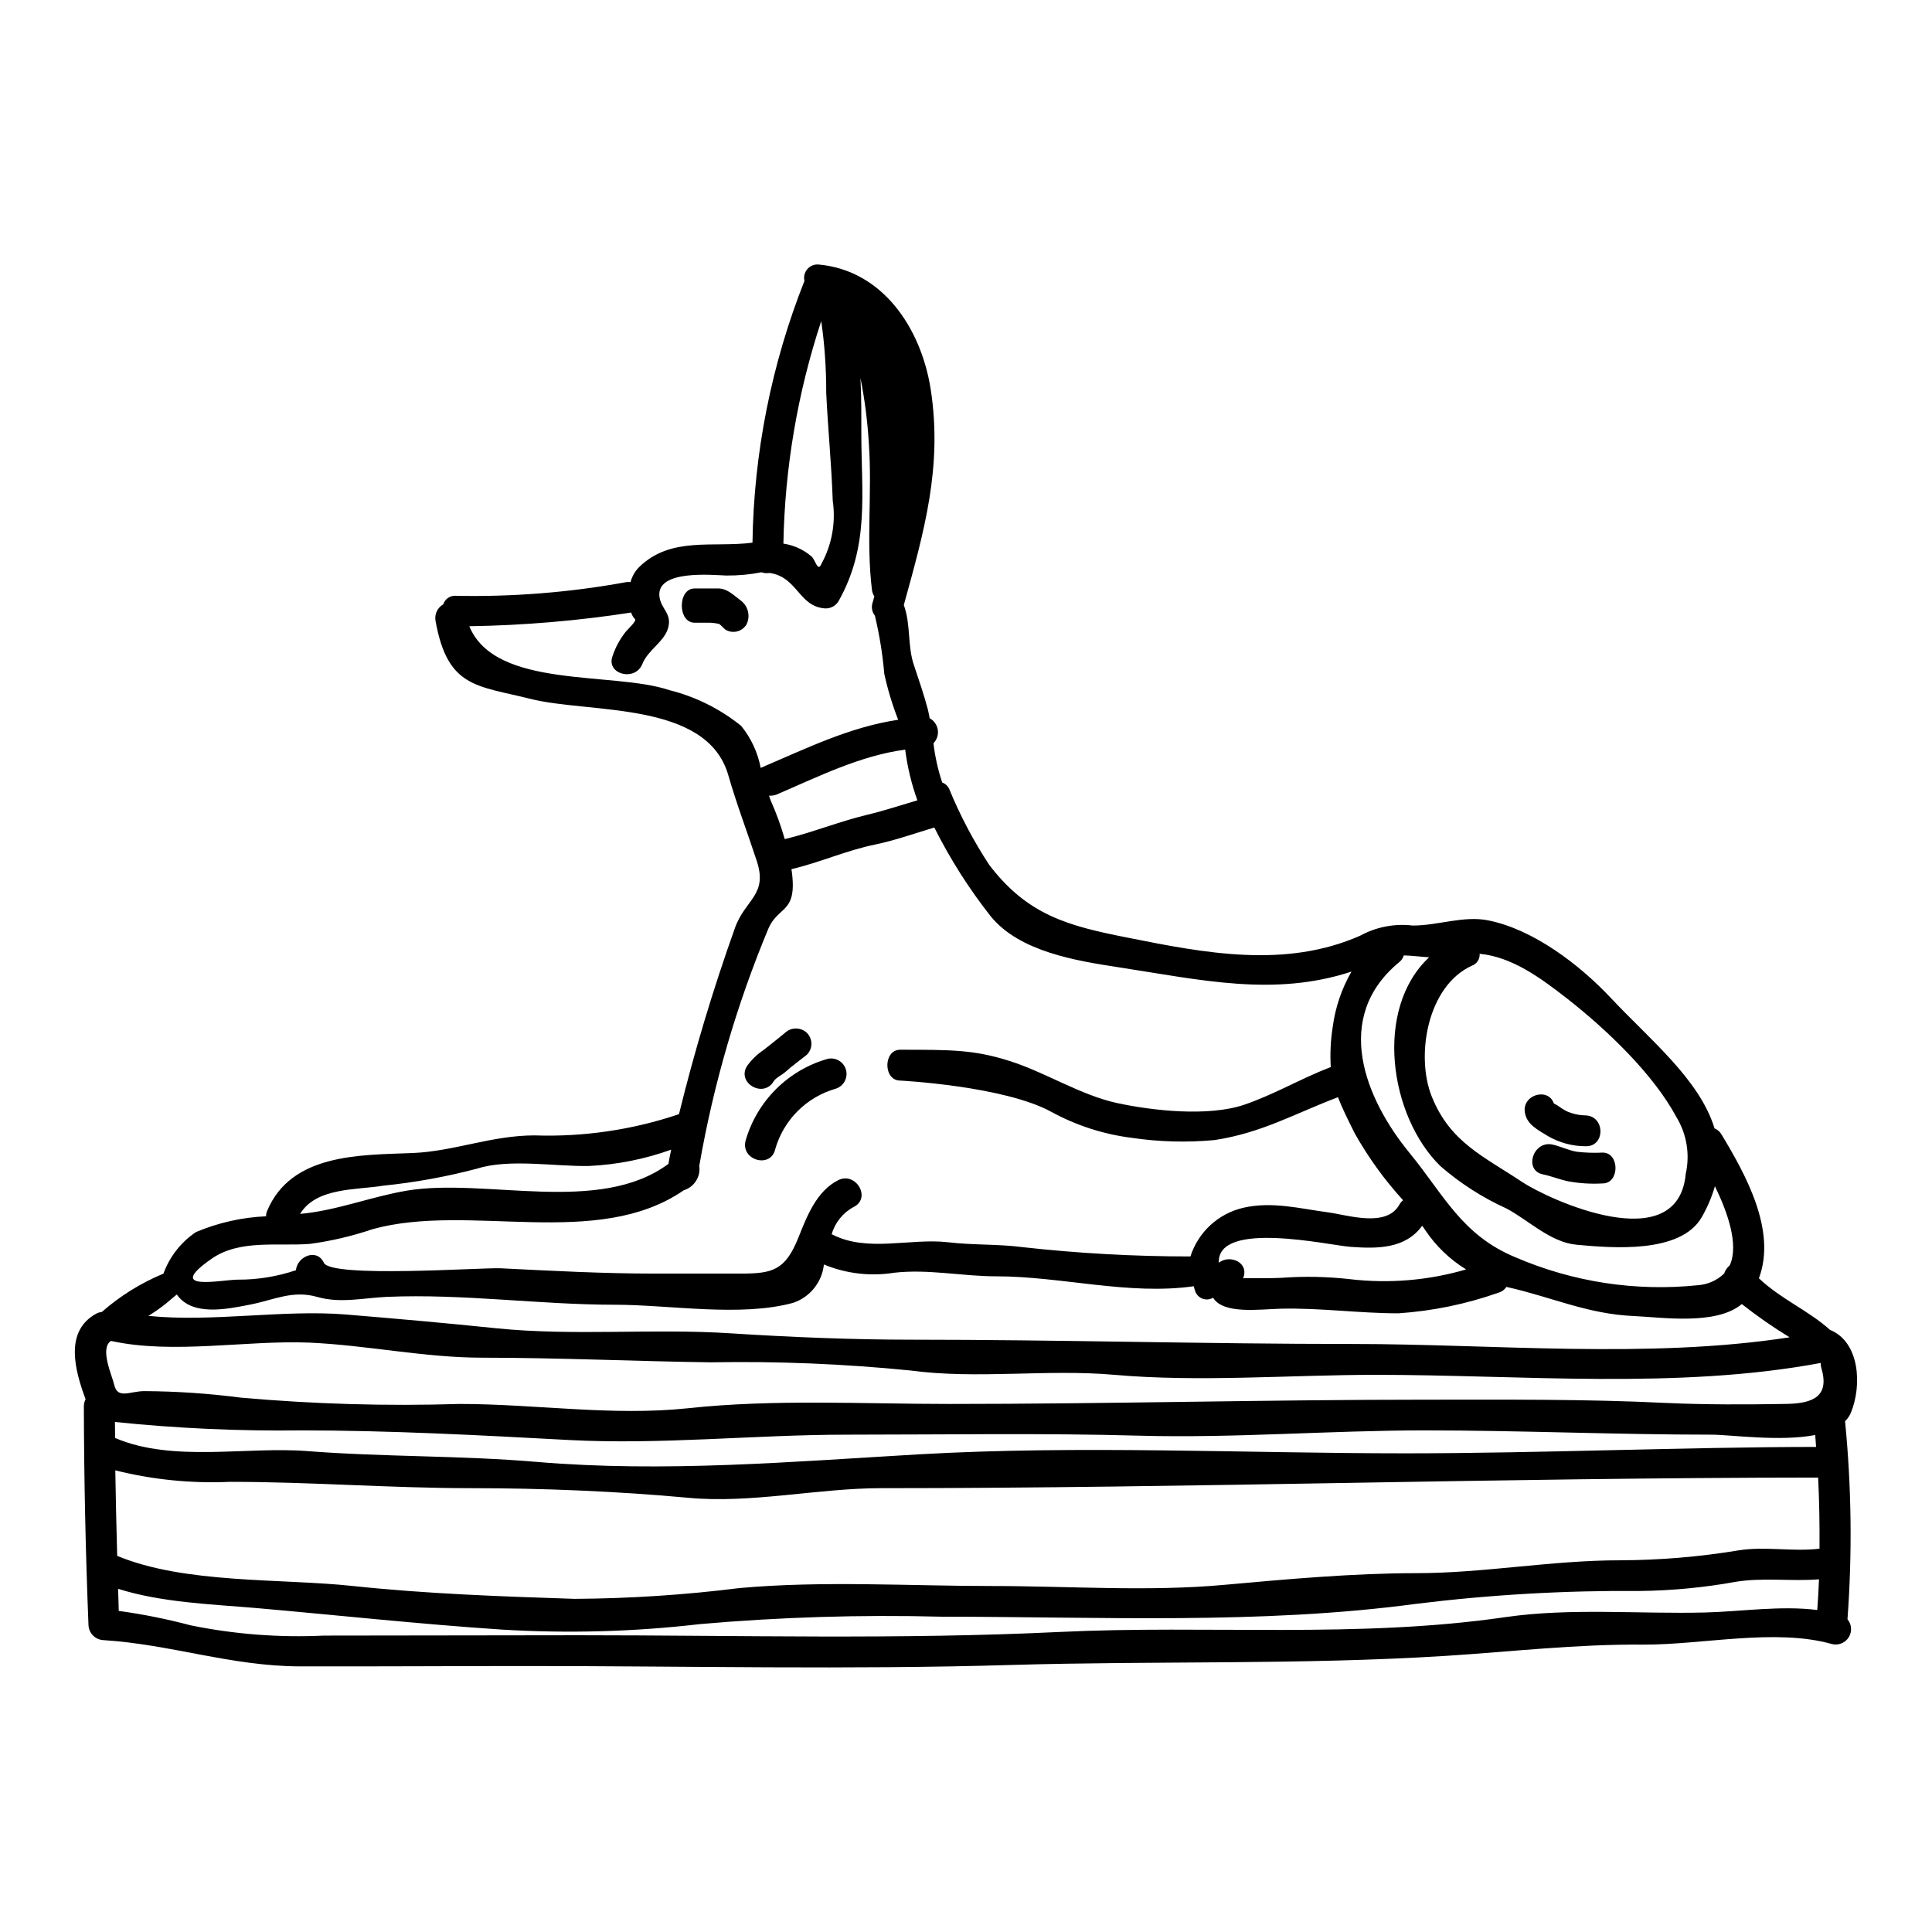 <?xml version="1.0" encoding="UTF-8"?>
<!-- Uploaded to: SVG Find, www.svgrepo.com, Generator: SVG Find Mixer Tools -->
<svg fill="#000000" width="800px" height="800px" version="1.1" viewBox="144 144 512 512" xmlns="http://www.w3.org/2000/svg">
 <g>
  <path d="m628.97 496.43c7.945 3.227 8.488 14.805 5.543 21.93v0.004c-0.355 0.855-0.883 1.629-1.547 2.269v0.047c1.711 17.43 1.922 34.973 0.637 52.441 1.129 1.348 1.266 3.273 0.336 4.766-0.926 1.496-2.711 2.227-4.422 1.812-14.984-4.266-34.508 0.227-49.988 0.137-17.793-0.137-34.82 1.863-52.488 2.996-38.316 2.406-76.91 1.27-115.23 2.406-42.637 1.273-85.41 0.277-128.04 0.277-20.16 0-40.363 0.137-60.523 0.09-18.105-0.09-33.961-5.812-51.711-6.945v-0.004c-2.238-0.039-4.047-1.844-4.09-4.082-0.77-19.293-1.176-38.582-1.223-57.859 0-0.664 0.156-1.32 0.457-1.91-2.91-7.809-5.586-17.977 2.719-22.609 0.48-0.285 1.02-0.457 1.574-0.5 4.852-4.266 10.375-7.703 16.348-10.172 1.625-4.496 4.648-8.359 8.625-11.02 5.894-2.481 12.184-3.894 18.574-4.176-0.02-0.484 0.074-0.965 0.266-1.41 6.402-15.258 24.566-14.801 38.551-15.352 11.02-0.453 20.934-4.676 32.375-4.676l-0.004 0.004c12.977 0.434 25.926-1.473 38.227-5.629 4.098-16.664 9.035-33.105 14.805-49.266 2.723-7.719 8.809-8.762 5.809-17.844-2.484-7.582-5.344-15.059-7.531-22.688-5.676-19.84-36.688-16.301-52.395-20.25-14.348-3.586-21.977-2.906-25.191-20.613-0.352-1.77 0.473-3.562 2.039-4.449 0.418-1.336 1.645-2.254 3.043-2.269 15.266 0.336 30.523-0.883 45.543-3.633 0.348-0.023 0.695-0.023 1.047 0 0.395-1.516 1.188-2.894 2.297-3.996 8.398-8.172 19.523-5.086 30.012-6.445v-0.004c0.352-23.766 5.019-47.273 13.777-69.375-0.262-1.113 0.035-2.289 0.789-3.148 0.758-0.859 1.883-1.297 3.023-1.18 16.754 1.543 27.059 16.617 29.645 33.062 3.18 20.57-1.766 37.73-7.125 57.164 1.906 5.223 0.91 10.895 2.723 16.07 1.27 3.812 2.676 7.871 3.676 11.715 0.137 0.684 0.32 1.457 0.457 2.227h0.004c1.156 0.629 1.949 1.766 2.144 3.066 0.195 1.301-0.23 2.617-1.148 3.559 0.414 3.539 1.191 7.023 2.316 10.398 0.828 0.301 1.5 0.922 1.859 1.727 2.879 7.012 6.422 13.734 10.582 20.074 10.172 13.383 20.98 16.211 36.551 19.285 20.613 4.133 41.953 8.266 61.797-0.5h-0.004c4.254-2.316 9.125-3.254 13.938-2.676 6.691 0 13.484-2.68 19.977-1.367 11.941 2.363 24.246 11.762 32.465 20.523 10.309 11.02 23.52 21.566 27.512 34.598 0.785 0.316 1.445 0.895 1.859 1.633 6.496 10.762 14.621 25.516 9.898 38.094 5.856 5.555 13.121 8.504 18.84 13.672zm-11.441 19.617c6.945-0.137 11.414-1.969 9.129-9.582l-0.004 0.004c-0.113-0.414-0.16-0.844-0.137-1.273-37.91 7.086-79.508 3.148-117.82 3.148-22.793 0-46.672 1.996-69.375 0-17.75-1.574-36.363 1.223-53.922-1.137h-0.004c-17.617-1.77-35.328-2.496-53.031-2.176-20.074-0.277-40.539-1.227-60.473-1.227-15.395 0-30.512-3.312-45.949-3.996-16.707-0.68-36.098 3.18-52.531-0.453-3.09 1.996 0.363 9.309 0.863 11.672 0.906 3.856 4.219 1.633 7.988 1.633 8.535 0.051 17.055 0.625 25.52 1.723 19.289 1.719 38.664 2.281 58.02 1.68 20.164 0 40.41 3.266 60.57 1.133 22.828-2.453 46.215-1.133 69.148-1.133 42.039 0 83.996-1.133 126.04-1.133 21.34 0 42.633-0.184 63.926 0.863 10.609 0.484 21.371 0.441 32.043 0.258zm8.66 38.363c0.043-6.266-0.047-12.574-0.367-18.84-85.539 0.047-165.81 2.812-248.36 2.812-16.703 0-34.508 4.133-51.121 2.543-18.617-1.723-38.574-2.543-57.301-2.543-21.477 0-42.68-1.68-64.109-1.68-10.219 0.461-20.449-0.562-30.375-3.043 0.137 7.539 0.277 15.121 0.5 22.66 17.938 7.477 43.453 5.945 62.477 7.988 19.75 2.086 38.906 2.754 58.75 3.406 14.605-0.086 29.195-1.043 43.688-2.859 22.113-1.996 44.816-0.543 67.016-0.543 20.297 0 41.328 1.543 61.566-0.32 16.531-1.5 34.242-3.086 50.773-3.086 17.891 0 35.863-3.41 53.922-3.41h0.004c10.551-0.031 21.078-0.91 31.488-2.633 7.019-1.129 14.383 0.418 21.465-0.445zm-0.594 16.254c0.184-2.727 0.367-5.402 0.457-8.129-7.398 0.59-14.848-0.543-22.203 0.68l-0.004 0.008c-8.332 1.5-16.773 2.305-25.242 2.402-19.816-0.16-39.625 0.977-59.293 3.406-41.363 5.543-84.18 3.41-125.91 3.41v-0.004c-21.328-0.551-42.672 0.109-63.926 1.969-17.418 2.027-34.98 2.512-52.484 1.453-21.883-1.453-43.449-3.812-65.242-5.723-11.672-0.996-24.973-1.453-36.461-5.086 0.09 1.969 0.133 3.906 0.18 5.859 6.414 0.879 12.766 2.152 19.023 3.812 11.648 2.383 23.547 3.301 35.422 2.727 22.52-0.047 45.008-0.078 67.469-0.09 42.406 0 84.996 1.18 127.31-0.867 39.359-1.906 79.137 1.77 118.28-3.938 17.297-2.5 35.461-0.789 52.938-1.227 9.5-0.246 20.031-1.883 29.699-0.656zm-0.316-43.227c-0.09-1.043-0.137-2.133-0.227-3.148-9.309 1.816-22.434-0.09-27.551-0.09-25.289 0-50.625-1.133-75.965-1.133-25.066 0-50.402 2.086-75.414 1.406-25.836-0.723-51.715-0.273-77.539-0.273-24.609 0-49.355 2.723-73.914 1.41-23.617-1.27-47.398-2.543-71.008-2.543l-0.008 0.004c-16.426 0.203-32.852-0.543-49.191-2.234 0 1.41 0.043 2.863 0.043 4.266 0.09 0 0.137 0 0.18 0.047 15.211 6.445 34.691 2.133 50.773 3.406 20.25 1.574 40.594 1.137 60.793 2.863 33.734 2.859 67.516-0.047 101.16-2 42.727-2.453 86.355-0.273 129.12-0.273 36.113-0.016 73.18-1.652 108.76-1.699zm-7.023-29.039c-4.391-2.688-8.621-5.629-12.664-8.809-6.766 5.719-21.293 3.496-28.559 3.176-12.305-0.5-21.977-5.086-33.598-7.672-0.09 0-0.137-0.047-0.227-0.047h-0.004c-0.496 0.762-1.254 1.312-2.133 1.543-8.535 3.012-17.441 4.844-26.473 5.453-10.398 0-20.57-1.453-31.012-1.227-5.809 0.137-15.352 1.574-18.105-2.906-0.832 0.496-1.844 0.598-2.758 0.27-0.91-0.324-1.633-1.039-1.965-1.949-0.18-0.453-0.273-0.906-0.395-1.363-17.25 2.453-35.031-2.633-52.395-2.633-8.984 0-17.934-1.969-26.965-0.953-6.301 1.016-12.762 0.258-18.66-2.18-0.496 4.695-3.691 8.672-8.172 10.168-13.984 3.812-32.781 0.5-47.129 0.5-20.203 0-40.227-2.953-60.477-2.09-6.266 0.277-12.262 1.77-18.391 0.047-6.586-1.91-11.395 0.723-17.844 1.996-6.266 1.227-15.395 3.18-19.48-2.676-1 0.863-1.863 1.574-2.754 2.312v0.004c-1.516 1.215-3.109 2.34-4.769 3.359 16.891 1.723 35.816-1.727 52.305-0.367 13.258 1.09 26.516 2.269 39.727 3.633 20.66 2.133 41.637 0 62.387 1.363 15.66 1 32.098 1.68 47.672 1.68 39.047 0 77.957 1.137 117 1.137 37.469-0.004 78.336 4.031 115.84-1.77zm-15.848-19.07c2.453-5.449-0.547-13.984-3.938-20.977l0.004 0.004c-0.836 2.867-2.008 5.625-3.496 8.215-5.629 9.805-24.062 8.125-33.062 7.309-6.996-0.59-12.852-6.539-18.707-9.629v0.004c-6.336-2.875-12.227-6.652-17.48-11.215-13.484-13.168-17.711-41.59-2.996-55.348-2.227-0.133-4.496-0.453-6.719-0.5-0.191 0.68-0.59 1.285-1.137 1.73-17.934 14.707-9.082 36.277 2.633 50.578 9.129 11.125 13.848 21.793 28.105 27.699l0.004-0.004c15.219 6.566 31.867 9.113 48.352 7.398 2.606-0.184 5.062-1.273 6.945-3.086 0.289-0.852 0.805-1.605 1.492-2.188zm-11.668-24.289h0.004c1.141-5.113 0.262-10.473-2.453-14.957-6.176-11.531-18.617-23.336-29.059-31.508-6.898-5.356-14.48-10.988-23.113-11.809 0.102 1.387-0.73 2.672-2.039 3.148-11.898 5.398-14.957 24.008-10.629 34.73 4.902 12.172 13.852 15.848 23.883 22.566 6.953 4.629 41.363 20.562 43.41-2.18zm-58.207 25.371c-4.328-2.656-8.027-6.219-10.848-10.441-0.227-0.395-0.547-0.789-0.789-1.137-4.453 6.129-11.852 6.129-19.07 5.586-5.359-0.363-35.324-7.219-34.824 4.223 2.812-2.269 8.039-0.184 6.492 3.996 0 0.043-0.09 0.09-0.133 0.133 0.375-0.039 0.754-0.055 1.133-0.043 3.043 0 6.043 0.043 9.082-0.09h-0.004c6.07-0.449 12.164-0.328 18.211 0.359 10.32 1.211 20.777 0.332 30.75-2.586zm-17.66-17.207c0.246-0.434 0.566-0.82 0.953-1.137-4.926-5.398-9.223-11.344-12.805-17.715-1.949-3.906-3.406-6.856-4.449-9.582-11.672 4.449-20.203 9.445-32.645 11.352v0.004c-7.352 0.688-14.758 0.488-22.062-0.594-7.469-0.949-14.691-3.289-21.297-6.902-12.574-6.856-40-8.266-40-8.266-4.539 0-4.539-8.172 0-8.172 13.621 0 19.57 0 28.879 2.949 9.445 2.953 18.895 9.082 28.555 11.172 9.445 2.043 24.203 3.676 33.734 0.453 7.945-2.723 14.957-6.898 22.703-9.895 0.09-0.047 0.18 0 0.223-0.047h0.004c-0.211-3.535-0.043-7.082 0.504-10.582 0.676-5.199 2.371-10.215 4.988-14.758-20.469 6.723-39.816 2.223-61.656-1.133-11.172-1.723-26.285-4.086-33.961-13.527-5.762-7.316-10.766-15.195-14.938-23.52-5.176 1.543-10.395 3.406-15.617 4.496-7.629 1.543-14.664 4.766-22.25 6.539v-0.004c0.227 1.414 0.352 2.84 0.367 4.269 0 7.035-4.133 6.172-6.445 11.414h-0.004c-8.434 20.23-14.586 41.336-18.34 62.93 0.414 2.875-1.328 5.625-4.102 6.484-23.066 15.895-56.797 3.223-82.453 10.309-5.398 1.836-10.965 3.141-16.617 3.902-8.484 0.68-18.613-1.27-26.059 3.938-12.801 8.898 2.727 5.543 6.902 5.543 5.25 0.027 10.465-0.82 15.438-2.5 0.316-3.633 5.539-5.949 7.398-1.969 1.906 4.086 41.949 1.227 46.812 1.453 13.664 0.68 27.102 1.41 40.859 1.41h22.75c8.395 0 11.809-0.789 15.301-9.445 2.266-5.676 4.812-12.398 10.578-15.305 4.676-2.363 8.852 4.723 4.129 7.086v-0.004c-2.856 1.527-4.969 4.148-5.856 7.262 0.055 0.035 0.117 0.051 0.18 0.047 9.309 4.809 20.66 0.91 30.559 2.043 6.539 0.789 13.074 0.453 19.566 1.27v0.004c14.852 1.668 29.781 2.5 44.727 2.496h0.043c2.07-6.457 7.379-11.352 13.984-12.891 7.629-1.77 15.07 0.223 22.613 1.223 5.188 0.711 15.398 4.117 18.805-2.102zm-127.76-107.11c-1.562-4.348-2.644-8.855-3.227-13.438-12.031 1.633-22.828 7.086-34.055 11.895h0.004c-0.652 0.25-1.348 0.359-2.043 0.316 0.137 0.395 0.32 0.906 0.457 1.27l-0.004 0.004c1.48 3.316 2.723 6.738 3.723 10.234 7.402-1.77 14.441-4.676 21.84-6.445 4.449-1.066 8.871-2.519 13.305-3.836zm-5.086-21.34v-0.004c-1.543-3.953-2.773-8.02-3.68-12.164-0.445-5.203-1.281-10.363-2.496-15.438-0.75-0.945-0.988-2.203-0.633-3.359 0.18-0.59 0.32-1.137 0.5-1.727-0.34-0.52-0.559-1.109-0.641-1.723-1.574-12.762 0.09-25.926-0.82-38.73h0.004c-0.344-5.856-1.086-11.68-2.227-17.434 0.277 5.719 0.227 10.984 0.227 14.527 0 16.117 2.223 29.875-5.996 44.539h0.004c-0.715 1.254-2.051 2.019-3.492 2-7.086-0.367-7.356-8.312-14.805-9.398-0.73 0.121-1.477 0.059-2.176-0.18-3.066 0.602-6.188 0.887-9.309 0.859-3.723-0.137-18.297-1.574-17.75 5.356 0.273 3.496 3.453 4.586 2.312 8.582-1 3.586-5.402 5.856-6.809 9.488-1.91 4.812-9.809 2.723-7.871-2.176h-0.004c0.789-2.34 1.988-4.527 3.543-6.449 0.453-0.543 2.812-2.723 2.406-3.223-0.5-0.488-0.859-1.098-1.043-1.77-14.199 2.195-28.535 3.406-42.902 3.629 6.902 16.754 38.004 11.898 52.988 16.926h-0.004c6.973 1.734 13.484 4.977 19.07 9.488 2.625 3.238 4.406 7.078 5.176 11.172l0.09-0.09c12.09-5.164 23.531-10.797 36.336-12.707zm-20.293-41.426c2.758-5.086 3.793-10.934 2.949-16.66-0.32-9.535-1.273-19.023-1.727-28.559 0.023-6.367-0.414-12.723-1.316-19.023-6.281 19.043-9.66 38.926-10.031 58.977 2.711 0.406 5.254 1.555 7.352 3.312 1.18 0.926 1.73 4.512 2.773 1.953zm-40.594 159.11c0.227-1.27 0.453-2.543 0.727-3.769-6.992 2.519-14.324 3.977-21.75 4.328-8.941 0.18-21.113-1.996-29.602 0.68v0.004c-8.191 2.164-16.539 3.684-24.969 4.539-7.086 1.18-17.711 0.395-22.02 7.477 9.672-0.863 18.84-4.586 28.375-6.176 20.793-3.449 50.895 6.535 69.238-7.082z"/>
  <path d="m568.72 449.45c4.539 0 4.539 8.172 0 8.172-3.027 0.18-6.066-0.004-9.051-0.547-2.086-0.395-4.723-1.453-6.809-1.859-5.117-1.09-2.586-8.988 2.543-7.902 2.09 0.457 4.356 1.574 6.445 1.91 2.281 0.27 4.578 0.344 6.871 0.227z"/>
  <path d="m564.18 439.59c5.269 0.18 5.269 8.355 0 8.176-3.488-0.012-6.918-0.934-9.941-2.68-2.453-1.543-5.449-2.906-6.082-5.996-1.09-4.898 6.082-7.086 7.625-2.676 0.09 0.043 0.137 0.043 0.18 0.133h0.004c0.375 0.145 0.73 0.344 1.047 0.598 0.668 0.477 1.363 0.918 2.086 1.312 1.602 0.715 3.328 1.102 5.082 1.133z"/>
  <path d="m363.32 424.61c2.141-0.492 4.289 0.789 4.871 2.906 0.586 2.117-0.602 4.32-2.691 4.996-7.781 2.211-13.859 8.293-16.07 16.074-1.18 5.117-9.055 2.949-7.871-2.184l-0.004-0.004c2.992-10.539 11.227-18.781 21.766-21.789z"/>
  <path d="m357.82 417.71c0.773 0.77 1.211 1.816 1.211 2.906 0 1.09-0.438 2.137-1.211 2.906-1.859 1.496-3.856 2.906-5.672 4.543-0.91 0.816-2.5 1.496-3.148 2.539-2.723 4.496-9.809 0.395-7.039-4.086 1.199-1.676 2.691-3.121 4.406-4.266 1.91-1.5 3.812-3 5.672-4.543 1.621-1.531 4.156-1.531 5.781 0z"/>
  <path d="m340.35 303.17c1.934 1.477 2.559 4.109 1.496 6.297-0.555 0.93-1.453 1.598-2.5 1.863-1.047 0.262-2.16 0.098-3.086-0.457-0.453-0.32-1.406-1.5-1.859-1.574h0.004c-0.707-0.137-1.422-0.227-2.137-0.27h-4.18c-4.539 0-4.539-9.082 0-9.082h6.18c2.496-0.016 4.129 1.797 6.082 3.223z"/>
 </g>
</svg>